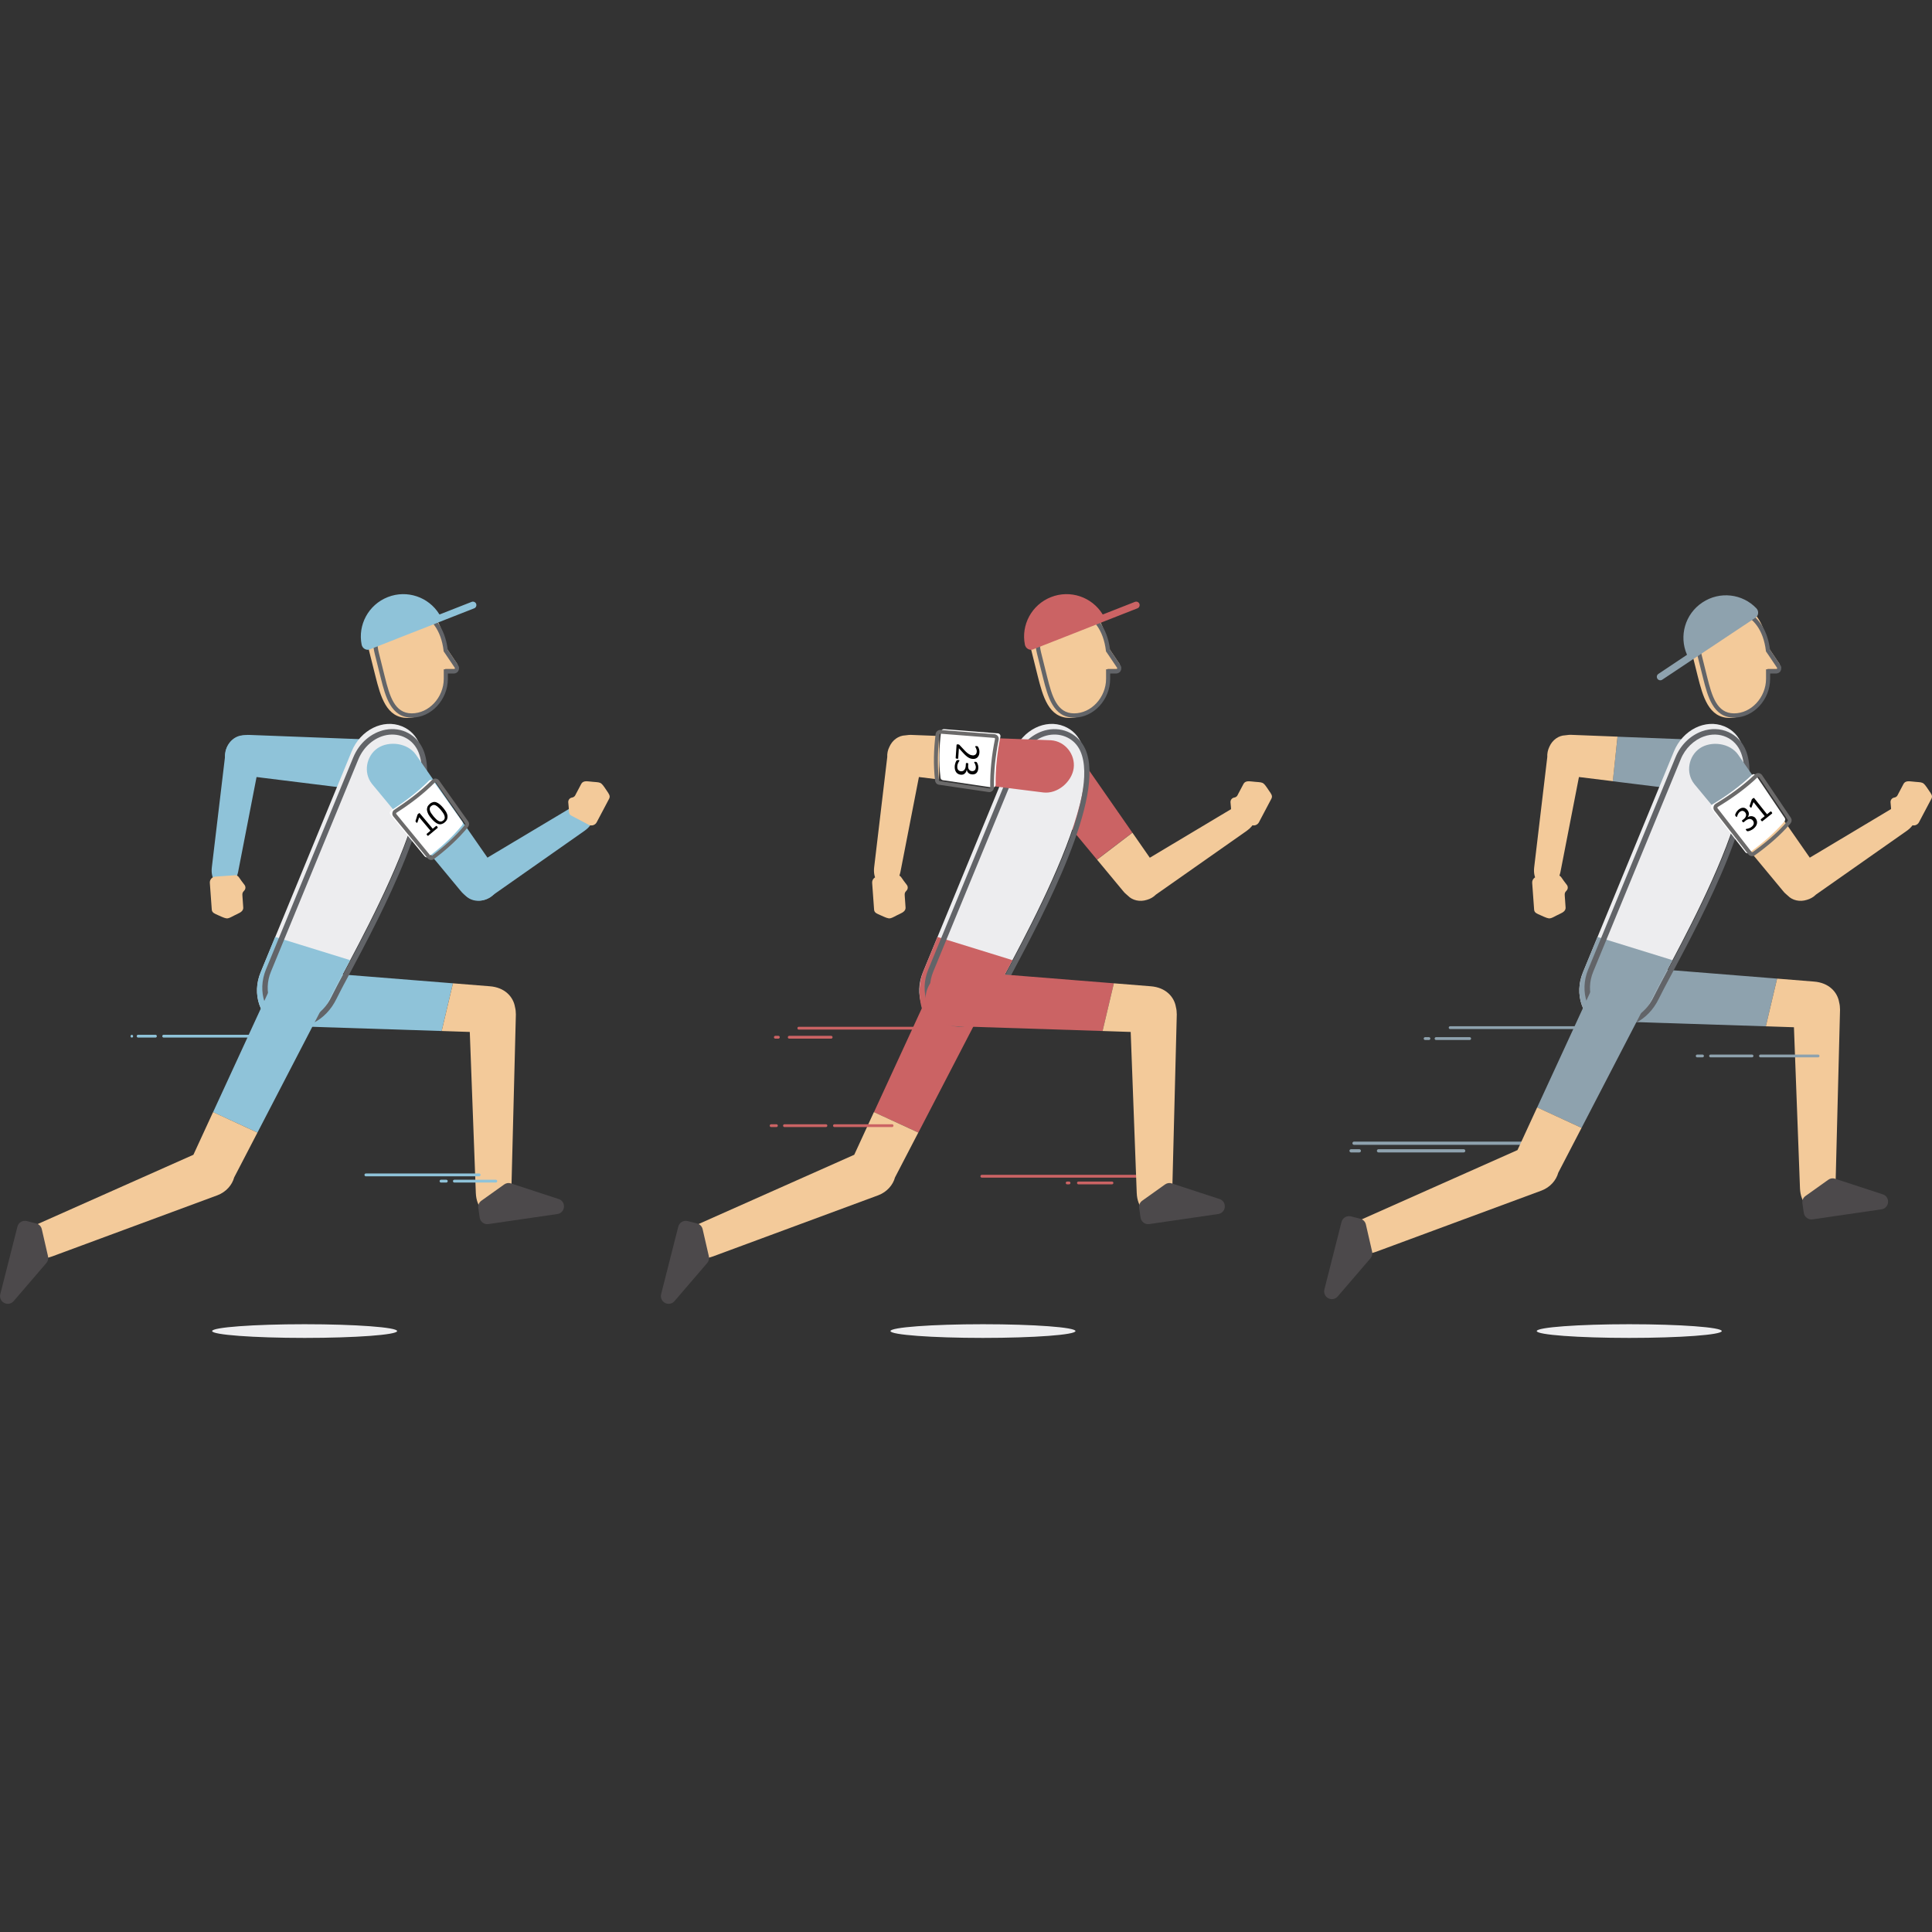 <?xml version="1.0" encoding="utf-8"?>
<!-- Generator: Adobe Illustrator 19.1.0, SVG Export Plug-In . SVG Version: 6.00 Build 0) -->
<svg xmlns="http://www.w3.org/2000/svg" xmlns:xlink="http://www.w3.org/1999/xlink" version="1.1" id="Warstwa_1" x="0px" y="0px" viewBox="0 0 2880 2880" style="enable-background:new 0 0 2880 2880;" xml:space="preserve"><rect x="0" y="0" width="2880" height="2880" fill="#333333" stroke="none"/> <style type="text/css"> .st0{fill-rule:evenodd;clip-rule:evenodd;fill:#8EA2AE;} .st1{fill-rule:evenodd;clip-rule:evenodd;fill:#F3CA9A;} .st2{fill-rule:evenodd;clip-rule:evenodd;fill:#4C494B;} .st3{fill-rule:evenodd;clip-rule:evenodd;fill:#CB6364;} .st4{fill-rule:evenodd;clip-rule:evenodd;fill:#8FC3D9;} .st5{fill-rule:evenodd;clip-rule:evenodd;fill:#EDEDEF;} .st6{fill-rule:evenodd;clip-rule:evenodd;fill:#626468;} .st7{fill-rule:evenodd;clip-rule:evenodd;fill:#FFFFFF;} .st8{fill-rule:evenodd;clip-rule:evenodd;fill:#6B6A6A;} .st9{fill-rule:evenodd;clip-rule:evenodd;} </style> <g> <path class="st0" d="M2412.8,1439.9l236.3,18.9l-16.8,71.1l-219.5-7.1c-24.4-0.8-44.3-18.7-44.3-41.5l0,0 C2368.4,1458.6,2388.4,1438.1,2412.8,1439.9z"/> <path class="st1" d="M2649.1,1458.8l54.9,4.4c22.6,1.7,35.1,15.9,37.6,31c0.9,3.5,1.3,7.2,1.3,11l-6.8,265.5 c-1.2,45.3-51.2,44.6-52.9,0.5l-9-239.9l-41.9-1.4L2649.1,1458.8z"/> <path class="st2" d="M2701.9,1817.7l102.9-15c6.2-0.9,10.5-6.7,9.6-12.9l0-0.2c-0.6-4.4-3.5-7.8-7.7-9.2l-71.2-23.3 c-3.6-1.2-7.1-0.6-10.2,1.6l-33.8,24.1c-3.6,2.5-5.3,6.6-4.7,10.9l2.1,14.4C2689.9,1814.3,2695.7,1818.6,2701.9,1817.7z"/> <path class="st3" d="M1468.4,1496.6l-99.4,191.7l-66.2-30.4l89.3-193.8c10.2-22.1,34.6-33.5,55.5-24.5l0,0 C1468.6,1448.5,1479.6,1475,1468.4,1496.6z"/> <path class="st1" d="M1368.9,1688.3l-34.7,66.8c-3.1,11.4-12,21.7-24.8,26.6l-246.2,91.1c-42.5,15.7-60.3-31.1-20-49l230.2-102.4 l29.3-63.6L1368.9,1688.3z"/> <path class="st2" d="M1011.1,1828.5l-25.6,100.8c-1.5,6.1,2.2,12.3,8.2,13.9l0.2,0c4.3,1.1,8.6-0.3,11.5-3.6l48.8-56.8 c2.4-2.8,3.3-6.3,2.5-10l-9.3-40.5c-1-4.3-4.1-7.4-8.3-8.5l-14.1-3.6C1018.9,1818.7,1012.7,1822.4,1011.1,1828.5z"/> <path class="st4" d="M438.9,1446.9l236.3,18.9l-16.8,71.1l-219.5-7.1c-24.4-0.8-44.3-18.7-44.3-41.5l0,0 C394.6,1465.6,414.6,1445.1,438.9,1446.9z"/> <path class="st1" d="M675.2,1465.8l54.9,4.4c22.6,1.7,35.1,15.9,37.6,31c0.9,3.5,1.3,7.2,1.3,11l-6.8,265.5 c-1.2,45.3-51.2,44.6-52.9,0.5l-9-239.9l-41.9-1.4L675.2,1465.8z"/> <path class="st2" d="M728.1,1824.7l102.9-15c6.2-0.9,10.5-6.7,9.6-12.9l0-0.2c-0.6-4.4-3.5-7.8-7.7-9.2l-71.2-23.3 c-3.6-1.2-7.1-0.6-10.2,1.6l-33.8,24.1c-3.6,2.5-5.3,6.6-4.7,10.9l2.1,14.4C716,1821.3,721.8,1825.7,728.1,1824.7z"/> <path class="st4" d="M579.4,1103.5l-206-7.9c-45.1-2.8-52.7,55-9,60.5l203.6,25.2c21.4,2.6,42.5-16,45.3-36l0,0 C616,1125.2,600.9,1104.9,579.4,1103.5z"/> <path class="st4" d="M336.1,1122.3l-20.3,170.4c-4,33.9,33.6,38.5,39.4,5.8l32.9-169.3c3.1-16-7.7-31-22-32.9l0,0 C351.8,1094.5,338,1106.1,336.1,1122.3z"/> <path class="st5" d="M599.2,1082.7L599.2,1082.7c103.6,42.6-77.8,344.5-108.8,409c-15.1,31.3-47,49-75,37.4h0 c-28-11.5-40.1-47.3-26.9-79.4l135.7-329.6C537.4,1088,571.1,1071.2,599.2,1082.7z"/> <path class="st4" d="M522,1431.3c-14.1,26.6-25.7,47.9-31.7,60.4c-15.1,31.3-47,49-75,37.4l0,0c-28-11.5-40.1-47.3-26.9-79.4 l21.8-53L522,1431.3z"/> <g> <path class="st6" d="M631.3,1118.5c29,71.7-63.9,246.2-109.9,332.5c-8.7,16.3-15.7,29.4-19.8,37.9c-7.8,16.1-20,28.7-33.9,35.6 c-13.7,6.8-29,8.2-43.3,2.3l0,0c-14.6-6-25-18.2-30-33.1c-5-14.7-4.7-32,2-48.4l130.3-316.5c4.5-10.8,11.2-20,19.3-26.9 c8.4-7.2,18.3-12.1,28.5-14.1c12-2.3,24-0.5,34.1,5C618.5,1098.2,626.6,1106.9,631.3,1118.5L631.3,1118.5L631.3,1118.5 L631.3,1118.5z M514.3,1447.3c45.4-85.2,137.2-257.5,109.6-325.8c-3.9-9.8-10.7-17.1-19-21.5c-8.5-4.6-18.6-6.1-28.8-4.2 c-8.9,1.7-17.5,6-24.8,12.3c-7.1,6.1-13.1,14.2-17.1,23.8l-130.3,316.5c-6,14.5-6.2,29.8-1.9,42.7c4.3,12.8,13.2,23.2,25.5,28.3 l0,0c12.1,5,25,3.7,36.7-2.1c12.4-6.2,23.3-17.4,30.2-31.9C498.6,1476.8,505.6,1463.6,514.3,1447.3L514.3,1447.3L514.3,1447.3 L514.3,1447.3z M427.5,1519.5L427.5,1519.5L427.5,1519.5z"/> </g> <path class="st4" d="M554.4,1168.4L686,1327.2c28,35.5,76.1,2.5,51.1-33.7L620,1125c-12.3-17.7-40.3-21-57.1-9.7l0,0 C546.2,1126.6,541.1,1151.5,554.4,1168.4z"/> <path class="st4" d="M730.8,1337.1l140.5-98.6c28-19.6,6.3-50.8-22-33.3l-148,88.4c-14,8.4-17.9,26.4-9.8,38.4l0,0 C699.6,1344,717.4,1346.5,730.8,1337.1z"/> <path class="st4" d="M483.2,1496.6l-99.4,191.7l-66.2-30.4l89.3-193.8c10.2-22.1,34.6-33.5,55.5-24.5l0,0 C483.4,1448.5,494.4,1475,483.2,1496.6z"/> <path class="st1" d="M383.8,1688.3l-34.7,66.8c-3.1,11.4-12,21.7-24.8,26.6l-246.2,91.1c-42.5,15.7-60.3-31.1-20-49l230.2-102.4 l29.3-63.6L383.8,1688.3z"/> <path class="st2" d="M26,1828.5L0.4,1929.3c-1.5,6.1,2.2,12.3,8.2,13.9l0.2,0c4.3,1.1,8.6-0.3,11.5-3.6l48.8-56.8 c2.4-2.8,3.3-6.3,2.5-10l-9.3-40.5c-1-4.3-4.1-7.4-8.3-8.5l-14.1-3.6C33.7,1818.7,27.5,1822.4,26,1828.5z"/> <path class="st1" d="M904.5,1178.7c-10.1-15.1-7.7-11.6-26.2-13.8c-4.8-0.6-9.5-0.6-11.8,3.6c-2.7,5-5.3,10.1-8,15.1 c-0.3,0.6-0.6,1.2-0.9,1.8c-0.9,1.8-2.4,2.9-4.4,3.4c-0.3,0.1-0.7,0.2-1,0.2c-3.3,0.8-5.4,3.8-5.1,7.2l0.7,7.7 c0.4,4.8-0.6,9.5,3.6,11.8l26.2,13.8c4.2,2.2,9.5,0.6,11.8-3.6l18.7-35.4C910.3,1186.2,907.1,1182.7,904.5,1178.7z"/> <path class="st1" d="M325,1364.2c16.6,7.5,12.6,5.8,29.5-2.1c4.3-2,8.4-4.5,8.1-9.3c-0.4-5.7-0.8-11.3-1.2-17 c-0.1-0.7-0.1-1.3-0.1-2c-0.1-2,0.5-3.8,1.9-5.2c0.2-0.3,0.5-0.5,0.7-0.8c2.4-2.4,2.6-6.1,0.5-8.8l-4.7-6.2 c-2.9-3.8-4.5-8.4-9.3-8.1l-29.5,2.1c-4.8,0.3-8.4,4.5-8.1,9.3l2.9,40C316.1,1360.9,320.7,1362.2,325,1364.2z"/> <path class="st1" d="M663.5,962.9l17.8,26.4c1.1,1.6,1.2,3.5,0.3,5.3c-0.9,1.7-2.6,2.7-4.5,2.7l-13.4,0v12.4 c0,31.4-25,60.5-56.4,60.5l0,0c-31.4,0-40-32-47.7-62.5L549.4,967C528.5,883.3,651.6,859.4,663.5,962.9z"/> <path class="st6" d="M661.9,971.7l16,23.7c0.2,0.3,0.3,0.5,0.3,0.7c0,0.3,0,0.5-0.2,0.8h0c-0.1,0.3-0.3,0.5-0.5,0.6 c-0.2,0.1-0.5,0.2-0.8,0.2l-12.1,0l-3.1,0v3.1v11.2c0,13.6-5.5,26.7-14.5,36.3c-8.6,9.2-20.3,15.1-33.3,15.1 c-12.8,0-21-6.6-26.8-16.3l0,0c-6.1-10.2-9.7-24.1-13.1-37.6l-9.1-36.5c-5.9-23.6,1.5-41.6,14.5-51.8c6.1-4.8,13.3-7.9,21-9.2 c7.7-1.3,15.8-0.6,23.5,2.1c18,6.3,33.9,24.2,37.6,56.3l0.1,0.8L661.9,971.7L661.9,971.7L661.9,971.7L661.9,971.7L661.9,971.7z M683.1,992l-15.6-23.1c-4.2-34.4-21.8-53.7-41.7-60.7c-8.7-3.1-17.9-3.8-26.6-2.3c-8.7,1.4-17,5-23.9,10.4 c-14.8,11.7-23.3,31.9-16.7,58.2l9.1,36.5c3.5,13.9,7.2,28.2,13.8,39.3l0,0c6.9,11.6,16.7,19.4,32.2,19.4 c14.8,0,28.1-6.7,37.8-17.1c10-10.7,16.1-25.3,16.1-40.5v-8.1l8.9,0c1.5,0,2.8-0.4,4-1.1c1.2-0.7,2.2-1.7,2.8-3l0,0 c0.7-1.3,1-2.7,0.9-4C684.4,994.5,683.9,993.2,683.1,992z"/> <path class="st3" d="M1870.4,1211.4c-2.8-7.3-10.5-12.3-20.4-11.1L1870.4,1211.4L1870.4,1211.4z M1688,1241.2l-80.8-116.2 c-12.3-17.7-40.3-21-57.1-9.7l0,0c-16.7,11.3-21.8,36.1-8.5,53.1l93.6,113L1688,1241.2z"/> <path class="st1" d="M1723.2,1333.5l135.3-95c12.1-8.5,14.9-19.2,11.9-27.1l-20.4-11.1c-4.2,0.5-8.7,2-13.4,5l-122.6,73.3 l-25.9-37.3l-52.7,40.2l37.9,45.7c2.5,3.2,5.2,5.8,7.9,7.9c6.9,7.2,18,9.6,28.4,6.3C1714.8,1340,1719.5,1337.2,1723.2,1333.5z"/> <path class="st1" d="M1891.7,1178.7c-10.1-15.1-7.7-11.6-26.2-13.8c-4.8-0.6-9.5-0.6-11.8,3.6c-2.7,5-5.3,10.1-8,15.1 c-0.3,0.6-0.6,1.2-0.9,1.8c-0.9,1.8-2.4,2.9-4.4,3.4c-0.3,0.1-0.7,0.2-1,0.2c-3.3,0.8-5.4,3.8-5.1,7.2l0.7,7.7 c0.4,4.8-0.6,9.5,3.6,11.8l26.2,13.8c4.2,2.2,9.5,0.6,11.8-3.6l18.7-35.4C1897.6,1186.2,1894.4,1182.7,1891.7,1178.7z"/> <path class="st5" d="M1586.4,1082.7L1586.4,1082.7c103.6,42.6-77.8,344.5-108.8,409c-15.1,31.3-47,49-75,37.4h0 c-28-11.5-40.1-47.3-26.9-79.4l135.7-329.6C1524.7,1088,1558.4,1071.2,1586.4,1082.7z"/> <path class="st3" d="M1509.3,1431.3c-14.1,26.6-25.7,47.9-31.7,60.4c-15.1,31.3-47,57.3-75.4,46.8c-30.4-11.3-37.7-61.6-26.5-88.8 l21.8-53L1509.3,1431.3z"/> <g> <path class="st6" d="M1617.7,1116.3c31.8,70.4-62.5,247.5-109,334.7c-8.7,16.3-15.7,29.4-19.8,37.9c-7.8,16.1-20,28.7-33.9,35.6 c-13.7,6.8-29,8.2-43.3,2.3l0,0c-14.6-6-25-18.2-30-33.1c-5-14.7-4.7-32,2-48.4l130.3-316.5c4.4-10.8,11.2-19.9,19.2-26.8 c8.4-7.2,18.2-12.1,28.4-14.1c11.6-2.3,23.3-0.6,33.2,4.4C1604.6,1097.3,1612.7,1105.4,1617.7,1116.3L1617.7,1116.3L1617.7,1116.3 L1617.7,1116.3z M1501.6,1447.3c45.8-86,139-260.8,108.8-327.7c-4.1-9.2-10.9-16-19.1-20.1c-8.4-4.2-18.2-5.6-28.1-3.7 c-8.8,1.7-17.4,6-24.7,12.3c-7.1,6.1-13.1,14.2-17,23.8l-130.3,316.5c-6,14.5-6.2,29.8-1.8,42.7c4.3,12.8,13.2,23.2,25.5,28.3l0,0 c12.1,5,25,3.7,36.7-2.1c12.4-6.2,23.3-17.4,30.2-31.9C1485.9,1476.8,1492.9,1463.6,1501.6,1447.3L1501.6,1447.3L1501.6,1447.3 L1501.6,1447.3z M1414.8,1519.5L1414.8,1519.5L1414.8,1519.5z"/> </g> <path class="st1" d="M1650.8,962.9l17.8,26.4c1.1,1.6,1.2,3.5,0.3,5.3c-0.9,1.7-2.6,2.7-4.5,2.7l-13.4,0v12.4 c0,31.4-25,60.5-56.4,60.5l0,0c-31.4,0-40-32-47.7-62.5l-10.1-40.6C1515.8,883.3,1638.8,859.4,1650.8,962.9z"/> <path class="st6" d="M1649.2,971.7l16,23.7c0.2,0.3,0.3,0.5,0.3,0.7c0,0.3,0,0.5-0.2,0.8h0c-0.1,0.3-0.3,0.5-0.5,0.6 c-0.2,0.1-0.5,0.2-0.8,0.2l-12.1,0l-3.1,0v3.1v11.2c0,13.6-5.5,26.7-14.5,36.3c-8.6,9.2-20.3,15.1-33.3,15.1 c-12.8,0-21-6.6-26.8-16.3l0,0c-6.1-10.2-9.7-24.1-13.1-37.6L1552,973c-5.9-23.6,1.5-41.6,14.5-51.8c6.1-4.8,13.3-7.9,21-9.2 c7.7-1.3,15.8-0.6,23.5,2.1c18,6.3,33.9,24.2,37.6,56.3l0.1,0.8L1649.2,971.7L1649.2,971.7L1649.2,971.7L1649.2,971.7L1649.2,971.7 z M1670.4,992l-15.6-23.1c-4.2-34.4-21.8-53.7-41.7-60.7c-8.7-3.1-17.9-3.8-26.6-2.3c-8.7,1.4-17,5-23.9,10.4 c-14.8,11.7-23.3,31.9-16.7,58.2l9.1,36.5c3.5,13.9,7.2,28.2,13.8,39.3l0,0c6.9,11.6,16.7,19.4,32.2,19.4 c14.8,0,28.1-6.7,37.8-17.1c10-10.7,16.1-25.3,16.1-40.5v-8.1l8.9,0c1.4,0,2.8-0.4,4-1.1c1.2-0.7,2.2-1.7,2.8-3l0,0 c0.7-1.3,1-2.7,0.9-4C1671.6,994.5,1671.2,993.2,1670.4,992z"/> <path class="st3" d="M1566.6,1103.5l-161.6-6v65l150.2,18.8c21.4,2.6,42.5-16,45.3-36l0,0 C1603.3,1125.2,1588.2,1104.9,1566.6,1103.5z"/> <path class="st1" d="M1399.8,1097.1l-39.1-1.5c-4-0.3-7.8,0-11.2,0.6c-10,0.3-19.2,7-23.6,16.9c-2.5,4.8-3.6,10.2-3.3,15.4 l-19.5,164.2c-4,33.9,33.6,38.5,39.4,5.8l27.3-140.2l30,3.7V1097.1z"/> <path class="st1" d="M1312.3,1364.2c16.6,7.5,12.6,5.8,29.5-2.1c4.3-2,8.4-4.5,8.1-9.3c-0.4-5.7-0.8-11.3-1.2-17 c-0.1-0.7-0.1-1.3-0.1-2c-0.1-2,0.5-3.8,1.9-5.2c0.2-0.3,0.5-0.5,0.7-0.8c2.4-2.4,2.6-6.1,0.5-8.8l-4.7-6.2 c-2.9-3.8-4.5-8.4-9.3-8.1l-29.5,2.1c-4.8,0.3-8.4,4.5-8.1,9.3l2.9,40C1303.3,1360.9,1307.9,1362.2,1312.3,1364.2z"/> <path class="st0" d="M2404.1,1164.6l135,16.7c21.4,2.6,42.5-16,45.3-36l0,0c2.8-20-12.4-40.4-33.9-41.7l-139.3-5.4L2404.1,1164.6z"/> <path class="st1" d="M2306.5,1128.5l-19.5,164.2c-4,33.9,33.6,38.5,39.4,5.8l27.3-140.2l50.5,6.2l7-66.4l-66.7-2.6 c-4-0.3-7.8,0-11.2,0.6c-10,0.3-19.2,7-23.6,16.9C2307.3,1118,2306.2,1123.3,2306.5,1128.5z"/> <path class="st5" d="M2570.3,1082.7L2570.3,1082.7c103.6,42.6-77.8,344.5-108.8,409c-15.1,31.3-47,49-75,37.4h0 c-28-11.5-40.1-47.3-26.9-79.4l135.7-329.6C2508.5,1088,2542.3,1071.2,2570.3,1082.7z"/> <path class="st0" d="M2493.2,1431.3c-14.1,26.6-25.7,47.9-31.7,60.4c-15.1,31.3-47,49-75,37.4l0,0c-28-11.5-40.1-47.3-26.9-79.4 l21.8-53L2493.2,1431.3z"/> <g> <path class="st6" d="M2602.9,1119.6c27.7,72.4-64.6,245.5-110.4,331.4c-8.7,16.3-15.7,29.4-19.8,37.9c-7.8,16.1-20,28.7-33.9,35.6 c-13.7,6.8-29,8.2-43.3,2.3l0,0c-14.6-6-25-18.2-30.1-33.1c-5-14.7-4.7-32,2-48.4l130.3-316.5c3.8-9.3,9.3-17.3,15.9-23.8 c6.9-6.8,15-11.8,23.5-14.9c13.5-4.8,27.4-4.2,39.3,1.1C2588.2,1096.5,2597.8,1106.2,2602.9,1119.6L2602.9,1119.6L2602.9,1119.6 L2602.9,1119.6z M2485.5,1447.3c45.2-84.8,136.3-255.8,109.9-324.8c-4.3-11.4-12.3-19.5-22-23.8c-10-4.5-21.8-5-33.3-0.9 c-7.5,2.6-14.5,7.1-20.6,13c-5.8,5.7-10.8,12.9-14.1,21.1L2375,1448.5c-6,14.5-6.2,29.8-1.9,42.7c4.3,12.8,13.2,23.2,25.5,28.3h0 c12.1,5,25,3.7,36.7-2.1c12.4-6.2,23.3-17.4,30.2-31.9C2469.8,1476.8,2476.8,1463.6,2485.5,1447.3L2485.5,1447.3L2485.5,1447.3 L2485.5,1447.3z M2398.6,1519.5L2398.6,1519.5L2398.6,1519.5z"/> </g> <path class="st0" d="M2658.2,1221.6l-67.1-96.5c-12.3-17.7-40.3-21-57.1-9.7l0,0c-16.7,11.3-21.8,36.1-8.5,53.1l82.5,99.6 L2658.2,1221.6z"/> <path class="st1" d="M2707.1,1333.5l135.3-95c27.9-19.6,6.3-50.8-22-33.3l-122.6,73.3l-39.6-56.9l-50.1,46.5l49,59.1 c2.5,3.2,5.2,5.8,7.9,7.9c6.9,7.2,18,9.6,28.4,6.3C2698.6,1340,2703.4,1337.2,2707.1,1333.5z"/> <path class="st1" d="M2875.6,1178.7c-10.1-15.1-7.7-11.6-26.2-13.8c-4.8-0.6-9.5-0.6-11.8,3.6c-2.7,5-5.3,10.1-8,15.1 c-0.3,0.6-0.6,1.2-0.9,1.8c-0.9,1.8-2.4,2.9-4.4,3.4c-0.3,0.1-0.7,0.2-1,0.2c-3.3,0.8-5.4,3.8-5.1,7.2l0.7,7.7 c0.4,4.8-0.6,9.5,3.6,11.8l26.2,13.8c4.2,2.2,9.5,0.6,11.8-3.6l18.7-35.4C2881.5,1186.2,2878.3,1182.7,2875.6,1178.7z"/> <path class="st1" d="M2296.2,1364.2c16.6,7.5,12.6,5.8,29.5-2.1c4.3-2,8.4-4.5,8.1-9.3c-0.4-5.7-0.8-11.3-1.2-17 c0-0.7-0.1-1.3-0.1-2c-0.1-2,0.5-3.8,1.9-5.2c0.2-0.3,0.5-0.5,0.7-0.8c2.4-2.4,2.6-6.1,0.5-8.8l-4.7-6.2c-2.9-3.8-4.5-8.4-9.3-8.1 l-29.5,2.1c-4.8,0.3-8.4,4.5-8.1,9.3l2.9,40C2287.2,1360.9,2291.8,1362.2,2296.2,1364.2z"/> <path class="st1" d="M2634.6,962.9l17.8,26.4c1.1,1.6,1.2,3.5,0.3,5.3c-0.9,1.7-2.6,2.7-4.5,2.7l-13.4,0v12.4 c0,31.4-25,60.5-56.4,60.5l0,0c-31.4,0-40-32-47.7-62.5l-10.1-40.6C2499.6,883.3,2622.7,859.4,2634.6,962.9z"/> <path class="st6" d="M2633,971.7l16,23.7c0.2,0.3,0.3,0.5,0.3,0.7c0,0.3,0,0.5-0.2,0.8h0c-0.1,0.3-0.3,0.5-0.5,0.6 c-0.2,0.1-0.5,0.2-0.8,0.2l-12.1,0l-3.1,0v3.1v11.2c0,13.6-5.5,26.7-14.5,36.3c-8.6,9.2-20.3,15.1-33.3,15.1 c-12.8,0-21-6.6-26.8-16.3l0,0c-6.1-10.2-9.7-24.1-13.1-37.6l-9.1-36.5c-5.9-23.6,1.5-41.6,14.5-51.8c6.1-4.8,13.3-7.9,21-9.2 c7.7-1.3,15.8-0.6,23.5,2.1c18,6.3,33.9,24.2,37.6,56.3l0.1,0.8L2633,971.7L2633,971.7L2633,971.7L2633,971.7L2633,971.7z M2654.2,992l-15.6-23.1c-4.2-34.4-21.8-53.7-41.7-60.7c-8.7-3.1-17.9-3.8-26.6-2.3c-8.7,1.4-17,5-23.9,10.4 c-14.8,11.7-23.3,31.9-16.7,58.2l9.1,36.5c3.5,13.9,7.2,28.2,13.8,39.3l0,0c6.9,11.6,16.7,19.4,32.2,19.4 c14.8,0,28.1-6.7,37.8-17.1c10-10.7,16.1-25.3,16.1-40.5v-8.1l8.9,0c1.4,0,2.8-0.4,4-1.1c1.2-0.7,2.2-1.7,2.8-3l0,0 c0.7-1.3,1-2.7,0.9-4C2655.5,994.5,2655.1,993.2,2654.2,992z"/> <path class="st5" d="M2428.7,1994.4c75.9,0,137.9-4.6,137.9-10.2c0-5.6-61.9-10.2-137.9-10.2c-75.9,0-137.9,4.6-137.9,10.2 C2290.8,1989.8,2352.8,1994.4,2428.7,1994.4z"/> <path class="st5" d="M1465.3,1994.4c75.9,0,137.9-4.6,137.9-10.2c0-5.6-61.9-10.2-137.9-10.2c-75.9,0-137.9,4.6-137.9,10.2 C1327.4,1989.8,1389.3,1994.4,1465.3,1994.4z"/> <path class="st5" d="M454.1,1994.4c75.9,0,137.9-4.6,137.9-10.2c0-5.6-61.9-10.2-137.9-10.2c-75.9,0-137.9,4.6-137.9,10.2 C316.3,1989.8,378.2,1994.4,454.1,1994.4z"/> <g> <path class="st4" d="M385.7,1546.7H244c-1.2,0-2.1-0.9-2.1-2.1l0,0c0-1.2,0.9-2.1,2.1-2.1h141.7c1.2,0,2.1,0.9,2.1,2.1l0,0 C387.8,1545.8,386.8,1546.7,385.7,1546.7z"/> <path class="st4" d="M231.7,1546.7h-25.8c-1.1,0-2.1-0.9-2.1-2.1l0,0c0-1.2,0.9-2.1,2.1-2.1h25.8c1.2,0,2.1,0.9,2.1,2.1l0,0 C233.8,1545.8,232.9,1546.7,231.7,1546.7z"/> <path class="st4" d="M196.5,1546.7L196.5,1546.7c-1.1,0-1.9-0.9-1.9-1.9v-0.3c0-1.1,0.9-1.9,1.9-1.9l0,0c1.1,0,1.9,0.9,1.9,1.9 v0.3C198.4,1545.9,197.6,1546.7,196.5,1546.7z"/> </g> <path class="st4" d="M714.3,1753.5H545.4c-1.2,0-2.1-0.9-2.1-2.1l0,0c0-1.2,0.9-2.1,2.1-2.1h168.9c1.2,0,2.1,0.9,2.1,2.1l0,0 C716.4,1752.6,715.4,1753.5,714.3,1753.5z"/> <path class="st4" d="M739.1,1762.8h-61.8c-1.2,0-2.1-0.9-2.1-2.1v0c0-1.1,0.9-2.1,2.1-2.1h61.8c1.2,0,2.1,0.9,2.1,2.1v0 C741.2,1761.8,740.3,1762.8,739.1,1762.8z"/> <path class="st4" d="M665.3,1762.8h-7.9c-1.2,0-2.1-0.9-2.1-2.1v0c0-1.1,0.9-2.1,2.1-2.1h7.9c1.2,0,2.1,0.9,2.1,2.1v0 C667.4,1761.8,666.5,1762.8,665.3,1762.8z"/> <path class="st3" d="M1329.8,1680.1h-85.9c-1.2,0-2.1-0.9-2.1-2.1v0c0-1.1,0.9-2.1,2.1-2.1h85.9c1.2,0,2.1,0.9,2.1,2.1l0,0 C1331.9,1679.1,1330.9,1680.1,1329.8,1680.1z"/> <path class="st3" d="M1231.2,1680.1h-61.8c-1.2,0-2.1-0.9-2.1-2.1v0c0-1.1,0.9-2.1,2.1-2.1h61.8c1.2,0,2.1,0.9,2.1,2.1l0,0 C1233.3,1679.1,1232.3,1680.1,1231.2,1680.1z"/> <path class="st3" d="M1157.4,1680.1h-7.9c-1.2,0-2.1-0.9-2.1-2.1v0c0-1.1,0.9-2.1,2.1-2.1h7.9c1.2,0,2.1,0.9,2.1,2.1l0,0 C1159.5,1679.1,1158.6,1680.1,1157.4,1680.1z"/> <path class="st0" d="M2283.1,1706.6h-264.7c-1.3,0-2.4-1.1-2.4-2.4v0c0-1.3,1.1-2.4,2.4-2.4h264.7c1.3,0,2.4,1.1,2.4,2.4v0 C2285.4,1705.6,2284.4,1706.6,2283.1,1706.6z"/> <path class="st0" d="M2181.9,1717.9h-127c-1.3,0-2.4-1.1-2.4-2.4l0,0c0-1.3,1.1-2.4,2.4-2.4h127c1.3,0,2.4,1.1,2.4,2.4v0 C2184.3,1716.9,2183.2,1717.9,2181.9,1717.9z"/> <path class="st0" d="M2026.3,1717.9H2014c-1.3,0-2.4-1.1-2.4-2.4l0,0c0-1.3,1.1-2.4,2.4-2.4h12.3c1.3,0,2.4,1.1,2.4,2.4v0 C2028.7,1716.9,2027.7,1717.9,2026.3,1717.9z"/> <path class="st3" d="M1190.8,1534.8h203.5c1.2,0,2.1-0.9,2.1-2.1v0c0-1.2-0.9-2.1-2.1-2.1l-203.5,0c-1.2,0-2.1,0.9-2.1,2.1v0 C1188.7,1533.9,1189.6,1534.8,1190.8,1534.8z"/> <path class="st3" d="M1239,1548.3h-62.5c-1.2,0-2.1-0.9-2.1-2.1l0,0c0-1.1,0.9-2.1,2.1-2.1h62.5c1.2,0,2.1,0.9,2.1,2.1l0,0 C1241.1,1547.3,1240.2,1548.3,1239,1548.3z"/> <path class="st3" d="M1160.3,1548.3h-4.5c-1.2,0-2.1-0.9-2.1-2.1l0,0c0-1.1,0.9-2.1,2.1-2.1h4.5c1.1,0,2.1,0.9,2.1,2.1l0,0 C1162.4,1547.3,1161.4,1548.3,1160.3,1548.3z"/> <g> <path class="st0" d="M2161.7,1534h205.9c1.1,0,2.1-0.9,2.1-2.1l0,0c0-1.2-0.9-2.1-2.1-2.1h-205.9c-1.2,0-2.1,0.9-2.1,2.1l0,0 C2159.6,1533,2160.6,1534,2161.7,1534z"/> <path class="st0" d="M2190.8,1550.3h-50.1c-1.2,0-2.1-0.9-2.1-2.1l0,0c0-1.2,0.9-2.1,2.1-2.1h50.1c1.2,0,2.1,0.9,2.1,2.1l0,0 C2192.9,1549.3,2192,1550.3,2190.8,1550.3z"/> <path class="st0" d="M2130.1,1550.3h-5.7c-1.2,0-2.1-0.9-2.1-2.1l0,0c0-1.2,0.9-2.1,2.1-2.1h5.7c1.2,0,2.1,0.9,2.1,2.1l0,0 C2132.2,1549.3,2131.3,1550.3,2130.1,1550.3z"/> </g> <path class="st3" d="M1723.4,1755.5h-259.8c-1.2,0-2.1-0.9-2.1-2.1l0,0c0-1.2,0.9-2.1,2.1-2.1h259.8c1.2,0,2.1,0.9,2.1,2.1v0 C1725.5,1754.6,1724.6,1755.5,1723.4,1755.5z"/> <path class="st3" d="M1657.6,1765.5h-50c-1.1,0-2.1-0.9-2.1-2.1l0,0c0-1.1,0.9-2.1,2.1-2.1h50c1.2,0,2.1,0.9,2.1,2.1l0,0 C1659.7,1764.5,1658.8,1765.5,1657.6,1765.5z"/> <path class="st3" d="M1593.6,1765.5h-2.8c-1.2,0-2.1-0.9-2.1-2.1l0,0c0-1.1,0.9-2.1,2.1-2.1h2.8c1.1,0,2.1,0.9,2.1,2.1l0,0 C1595.7,1764.5,1594.8,1765.5,1593.6,1765.5z"/> <path class="st0" d="M2710.2,1576.2h-85.9c-1.2,0-2.1-0.9-2.1-2.1v0c0-1.2,0.9-2.1,2.1-2.1h85.9c1.2,0,2.1,0.9,2.1,2.1v0 C2712.3,1575.3,2711.4,1576.2,2710.2,1576.2z"/> <path class="st0" d="M2611.7,1576.2h-61.8c-1.1,0-2.1-0.9-2.1-2.1v0c0-1.2,0.9-2.1,2.1-2.1h61.8c1.2,0,2.1,0.9,2.1,2.1v0 C2613.8,1575.3,2612.8,1576.2,2611.7,1576.2z"/> <path class="st0" d="M2537.9,1576.2h-7.9c-1.2,0-2.1-0.9-2.1-2.1v0c0-1.2,0.9-2.1,2.1-2.1h7.9c1.1,0,2.1,0.9,2.1,2.1v0 C2540,1575.3,2539,1576.2,2537.9,1576.2z"/> <path class="st7" d="M639.5,1163.7c-17.1,17.1-36.2,31.5-56.5,44.4c-1,0.7-1.7,1.6-1.9,2.9c-0.2,1.2,0.1,2.3,0.9,3.3l51,62.2 c1.4,1.7,3.9,2,5.7,0.7c18.2-13.7,35.3-28.9,50.2-47.1c1.2-1.5,1.3-3.5,0.2-5.1l-43.3-60.9c-0.7-1-1.8-1.6-3-1.7 C641.5,1162.4,640.4,1162.8,639.5,1163.7z"/> <path class="st8" d="M648,1166.7c-8.6,8.6-17.8,16.6-27.3,24c-9.5,7.4-19.4,14.3-29.6,20.8c-0.2,0.1-0.3,0.2-0.4,0.4 c-0.1,0.2-0.2,0.3-0.2,0.5c0,0.2,0,0.4,0,0.6c0,0.2,0.1,0.3,0.3,0.5l0,0l51,62.2c0.2,0.3,0.5,0.4,0.9,0.5c0.3,0,0.7,0,1-0.3 c9.1-6.9,17.8-14,26.1-21.7c8.3-7.7,16.2-15.9,23.6-24.9c0.2-0.2,0.3-0.5,0.3-0.8c0-0.3-0.1-0.6-0.3-0.8l-43.3-60.9 c-0.1-0.2-0.3-0.3-0.4-0.4c-0.1-0.1-0.3-0.1-0.6-0.2c-0.2,0-0.4,0-0.6,0.1C648.3,1166.4,648.1,1166.5,648,1166.7L648,1166.7 L648,1166.7z M617.2,1186.2c9.4-7.3,18.3-15.1,26.8-23.6c0.7-0.7,1.6-1.3,2.5-1.6c0.9-0.3,1.9-0.5,3-0.4c1,0.1,2,0.4,2.9,0.9 c0.9,0.5,1.6,1.2,2.2,2l43.3,60.9c0.9,1.3,1.4,2.8,1.3,4.3c-0.1,1.5-0.6,3-1.6,4.2c-7.5,9.2-15.6,17.6-24.1,25.5 c-8.5,7.9-17.4,15.2-26.5,22.1c-1.5,1.1-3.3,1.6-5,1.4c-1.7-0.2-3.4-1.1-4.6-2.5l-51-62.2h0c-0.6-0.8-1.1-1.7-1.4-2.6 c-0.2-0.9-0.3-1.9-0.1-2.9c0.2-1,0.5-1.9,1-2.7c0.5-0.8,1.2-1.5,2.1-2C598,1200.3,607.8,1193.5,617.2,1186.2z"/> <path class="st9" d="M651.8,1232.2c0.2,0.3,0.4,0.5,0.5,0.7c0.1,0.2,0.2,0.4,0.2,0.6c0,0.2,0,0.3,0,0.4c-0.1,0.1-0.1,0.2-0.2,0.3 l-13.8,11.5c-0.1,0.1-0.2,0.1-0.3,0.2c-0.1,0-0.3,0-0.4,0c-0.2,0-0.3-0.1-0.5-0.3c-0.2-0.1-0.4-0.3-0.6-0.6 c-0.2-0.2-0.4-0.5-0.5-0.7c-0.1-0.2-0.2-0.4-0.2-0.6c0-0.2,0-0.3,0-0.5c0-0.1,0.1-0.2,0.2-0.3l5.5-4.6l-16.8-20l-2.5,7.3 c-0.1,0.4-0.3,0.6-0.4,0.8c-0.1,0.1-0.3,0.2-0.5,0.2c-0.2,0-0.4-0.1-0.6-0.3c-0.2-0.2-0.4-0.4-0.7-0.7c-0.2-0.2-0.4-0.4-0.5-0.6 c-0.1-0.2-0.2-0.3-0.2-0.5c-0.1-0.1-0.1-0.3-0.1-0.4c0-0.1,0-0.3,0.1-0.5l2.8-9c0-0.1,0.1-0.2,0.1-0.3c0.1-0.1,0.1-0.2,0.2-0.3 c0.1-0.1,0.2-0.3,0.4-0.4c0.2-0.1,0.4-0.3,0.6-0.5c0.3-0.3,0.6-0.5,0.8-0.7c0.2-0.2,0.4-0.3,0.6-0.3c0.2-0.1,0.3-0.1,0.4,0 c0.1,0,0.2,0.1,0.3,0.2l19.4,23.1l4.8-4c0.1-0.1,0.2-0.2,0.4-0.2c0.2,0,0.3,0,0.5,0.1c0.2,0.1,0.3,0.2,0.5,0.3 C651.4,1231.8,651.6,1232,651.8,1232.2L651.8,1232.2L651.8,1232.2z M660.8,1204.4c-1.8-2.2-3.6-4-5.3-5.4c-1.7-1.4-3.4-2.4-5-3 c-1.7-0.6-3.3-0.7-4.9-0.3c-1.6,0.4-3.3,1.2-4.9,2.6c-1.7,1.5-2.9,3-3.6,4.7c-0.6,1.7-0.8,3.4-0.5,5.2c0.3,1.8,1,3.7,2,5.7 c1.1,1.9,2.5,3.9,4.2,5.9c1.8,2.2,3.6,4,5.3,5.4c1.7,1.4,3.4,2.4,5,3c1.7,0.6,3.3,0.7,4.9,0.3c1.6-0.4,3.3-1.2,4.9-2.6 c1.8-1.5,2.9-3,3.6-4.7c0.6-1.7,0.8-3.4,0.6-5.2c-0.3-1.8-0.9-3.7-2-5.6C663.9,1208.4,662.5,1206.5,660.8,1204.4L660.8,1204.4 L660.8,1204.4z M657.4,1207.7c-1.1-1.3-2.1-2.5-3.1-3.4c-1-1-1.9-1.8-2.7-2.4c-0.9-0.6-1.7-1.1-2.5-1.5c-0.8-0.3-1.5-0.5-2.2-0.5 c-0.7,0-1.4,0.1-2.1,0.4c-0.7,0.3-1.3,0.7-2,1.2c-1.2,1-1.9,2-2.1,3.2c-0.3,1.1-0.2,2.4,0.2,3.7c0.4,1.3,1,2.6,2,4 c0.9,1.4,2,2.8,3.2,4.3c1.7,2,3.2,3.6,4.5,4.8c1.4,1.2,2.6,2.1,3.8,2.6c1.2,0.5,2.3,0.7,3.3,0.5c1-0.2,2-0.7,3-1.5 c0.8-0.6,1.3-1.3,1.7-2c0.4-0.7,0.6-1.5,0.6-2.3c0-0.8-0.1-1.6-0.3-2.5c-0.3-0.9-0.6-1.7-1.1-2.7c-0.5-0.9-1.1-1.8-1.8-2.8 C659,1209.6,658.2,1208.7,657.4,1207.7z"/> <path class="st7" d="M1484.2,1169.6c-0.4-24.2,2.4-48,7.1-71.5c0.2-1.2,0-2.3-0.8-3.3c-0.7-1-1.8-1.5-3-1.6l-80.2-6.3 c-2.2-0.2-4.2,1.4-4.5,3.7c-2.7,22.6-3.6,45.5-0.8,68.8c0.2,1.9,1.6,3.3,3.5,3.6l73.9,10.9c1.3,0.2,2.4-0.2,3.4-1 C1483.7,1172,1484.2,1170.9,1484.2,1169.6z"/> <path class="st8" d="M1476.1,1173.7c-0.2-12.2,0.4-24.3,1.6-36.3c1.2-12,3.1-23.9,5.5-35.8c0-0.2,0-0.4,0-0.6 c0-0.2-0.1-0.3-0.2-0.5c-0.1-0.2-0.3-0.3-0.4-0.4c-0.1-0.1-0.3-0.1-0.5-0.1l0,0l-80.2-6.3c-0.4,0-0.7,0.1-0.9,0.3 c-0.3,0.2-0.4,0.5-0.5,0.9c-1.3,11.3-2.2,22.6-2.4,33.9c-0.2,11.3,0.3,22.7,1.6,34.3c0,0.3,0.2,0.6,0.4,0.8 c0.2,0.2,0.5,0.3,0.8,0.4l73.9,10.9c0.2,0,0.4,0,0.6,0c0.2,0,0.3-0.1,0.5-0.3c0.2-0.2,0.3-0.3,0.4-0.5 C1476.1,1174.1,1476.1,1173.9,1476.1,1173.7L1476.1,1173.7L1476.1,1173.7z M1483.3,1137.9c-1.2,11.8-1.8,23.7-1.6,35.7 c0,1-0.2,2-0.6,3c-0.4,0.9-1,1.7-1.8,2.4c-0.8,0.7-1.7,1.2-2.6,1.5c-1,0.3-2,0.4-3,0.2l-73.9-10.9c-1.6-0.2-3-1-4-2 c-1-1.1-1.7-2.5-1.9-4.1c-1.4-11.8-1.9-23.4-1.7-35c0.2-11.6,1.1-23.1,2.5-34.4c0.2-1.9,1.2-3.5,2.5-4.6c1.3-1.1,3.1-1.7,5-1.6 l80.2,6.3l0,0c1,0.1,2,0.4,2.8,0.8c0.8,0.5,1.6,1.1,2.2,1.9c0.6,0.8,1,1.7,1.3,2.6c0.2,0.9,0.2,1.9,0,2.9 C1486.4,1114.3,1484.6,1126.1,1483.3,1137.9z"/> <path class="st9" d="M1426.4,1130.9c-0.3,0-0.6-0.1-0.8-0.1c-0.2-0.1-0.4-0.1-0.6-0.2c-0.2-0.1-0.3-0.2-0.3-0.3 c-0.1-0.1-0.1-0.3-0.1-0.4l1.3-19c0-0.2,0.1-0.5,0.1-0.6c0.1-0.2,0.2-0.3,0.3-0.5c0.2-0.1,0.4-0.2,0.6-0.2c0.3,0,0.6-0.1,1,0 c0.4,0,0.7,0.1,0.9,0.1c0.3,0,0.5,0.1,0.7,0.2c0.2,0.1,0.4,0.2,0.6,0.4c0.2,0.2,0.4,0.3,0.6,0.6l6.6,7.1c1.5,1.6,2.9,3,4.1,4 c1.2,1,2.4,1.8,3.4,2.4c1,0.6,2,1,2.8,1.2c0.8,0.2,1.7,0.4,2.4,0.4c0.8,0.1,1.5,0,2.2-0.2c0.7-0.2,1.3-0.5,1.9-1 c0.5-0.4,1-1,1.3-1.7c0.3-0.7,0.5-1.5,0.6-2.4c0.1-1.1,0-2.1-0.2-2.9c-0.2-0.9-0.5-1.6-0.8-2.3c-0.3-0.7-0.6-1.2-0.9-1.7 c-0.3-0.5-0.4-0.8-0.4-1c0-0.1,0.1-0.2,0.1-0.3c0.1-0.1,0.2-0.2,0.4-0.2c0.2-0.1,0.4-0.1,0.6-0.1c0.3,0,0.6,0,1,0 c0.3,0,0.5,0,0.7,0.1c0.2,0,0.4,0.1,0.5,0.1c0.1,0.1,0.3,0.1,0.4,0.2c0.1,0.1,0.3,0.2,0.4,0.4c0.2,0.2,0.4,0.6,0.7,1.2 c0.3,0.5,0.6,1.2,0.8,2c0.3,0.8,0.5,1.7,0.6,2.7c0.1,1,0.2,2,0.1,3c-0.1,1.7-0.4,3.1-1,4.3c-0.6,1.2-1.3,2.2-2.1,3 c-0.9,0.8-1.9,1.3-3,1.7c-1.1,0.3-2.3,0.5-3.5,0.4c-1.1-0.1-2.2-0.2-3.3-0.5c-1.1-0.3-2.2-0.8-3.4-1.5c-1.2-0.7-2.6-1.7-4-3 c-1.5-1.3-3.1-3-5-5.1l-5.3-5.8l-1,14.9c0,0.1-0.1,0.3-0.1,0.4c-0.1,0.1-0.2,0.2-0.4,0.3c-0.2,0.1-0.4,0.1-0.6,0.2 C1427,1131,1426.7,1131,1426.4,1130.9L1426.4,1130.9L1426.4,1130.9z M1432.7,1154.9c-1.6-0.1-3-0.5-4.2-1.1 c-1.2-0.6-2.3-1.5-3.1-2.6c-0.8-1.1-1.4-2.4-1.8-3.9c-0.4-1.5-0.5-3.2-0.4-5.1c0.1-1.1,0.2-2.2,0.5-3.2c0.3-1,0.5-1.9,0.8-2.6 c0.3-0.8,0.6-1.4,0.9-1.9c0.3-0.5,0.5-0.8,0.7-0.9c0.1-0.1,0.3-0.2,0.4-0.3c0.1-0.1,0.3-0.1,0.5-0.2c0.2,0,0.4-0.1,0.7-0.1 c0.3,0,0.6,0,0.9,0c0.6,0,1.1,0.1,1.3,0.3c0.2,0.1,0.4,0.3,0.3,0.6c0,0.2-0.2,0.5-0.5,0.9c-0.3,0.4-0.7,1-1,1.7 c-0.4,0.7-0.7,1.6-1.1,2.5c-0.3,1-0.6,2-0.6,3.2c-0.1,1.2,0,2.2,0.2,3.1c0.2,0.9,0.6,1.7,1.1,2.3c0.5,0.6,1.1,1.1,1.9,1.5 c0.7,0.4,1.5,0.6,2.4,0.6c1,0.1,1.9-0.1,2.7-0.4c0.8-0.3,1.5-0.8,2.1-1.5c0.6-0.7,1.1-1.6,1.5-2.6c0.4-1,0.6-2.3,0.7-3.6l0.2-3.3 c0-0.1,0.1-0.3,0.1-0.4c0.1-0.1,0.2-0.2,0.3-0.3c0.2-0.1,0.3-0.1,0.6-0.2c0.2,0,0.5-0.1,0.9,0c0.3,0,0.6,0.1,0.8,0.1 c0.2,0.1,0.4,0.2,0.5,0.3c0.1,0.1,0.2,0.2,0.3,0.4c0.1,0.1,0.1,0.3,0.1,0.4l-0.2,3c-0.1,1.2,0,2.2,0.2,3.2c0.2,0.9,0.6,1.8,1.1,2.4 c0.5,0.7,1.2,1.2,1.9,1.6c0.8,0.4,1.6,0.6,2.6,0.7c0.7,0,1.4,0,2-0.2c0.7-0.2,1.2-0.5,1.8-0.9c0.5-0.4,0.9-1,1.2-1.7 c0.3-0.7,0.5-1.5,0.6-2.5c0.1-1,0-2-0.3-2.9c-0.2-0.9-0.5-1.7-0.8-2.4c-0.3-0.7-0.6-1.3-0.9-1.7c-0.3-0.5-0.4-0.8-0.4-1 c0-0.1,0-0.2,0.1-0.3c0.1-0.1,0.1-0.2,0.3-0.2c0.1-0.1,0.3-0.1,0.6-0.1c0.2,0,0.6,0,0.9,0c0.3,0,0.5,0,0.7,0.1 c0.2,0,0.4,0.1,0.5,0.1c0.1,0.1,0.3,0.1,0.4,0.2c0.1,0.1,0.3,0.2,0.4,0.4c0.2,0.2,0.4,0.5,0.7,1.1c0.3,0.5,0.6,1.2,0.8,2 c0.3,0.8,0.5,1.7,0.6,2.7c0.1,1,0.2,2.1,0.1,3.2c-0.1,1.6-0.4,3-0.9,4.1c-0.5,1.2-1.1,2.1-1.9,2.9c-0.8,0.8-1.7,1.3-2.8,1.6 c-1.1,0.3-2.2,0.5-3.5,0.4c-1.1-0.1-2.1-0.3-3-0.6c-0.9-0.3-1.7-0.8-2.4-1.4c-0.7-0.6-1.2-1.3-1.7-2.1c-0.5-0.8-0.7-1.8-0.9-2.8 l-0.1,0c-0.2,1.2-0.6,2.2-1.1,3.2c-0.5,0.9-1.2,1.8-1.9,2.4c-0.8,0.7-1.6,1.2-2.6,1.5C1434.8,1154.8,1433.7,1154.9,1432.7,1154.9z"/> <path class="st7" d="M2611.4,1155.3c-18,17-37.8,31.3-58.9,43.9c-1.1,0.7-1.8,1.6-2,2.9c-0.2,1.2,0.1,2.4,0.8,3.4l50.5,64.9 c1.4,1.8,4,2.2,5.8,0.8c18.9-13.6,36.8-28.6,52.5-46.8c1.3-1.5,1.4-3.5,0.3-5.2l-42.7-63.3c-0.7-1.1-1.8-1.7-3.1-1.8 C2613.5,1154,2612.4,1154.4,2611.4,1155.3z"/> <path class="st8" d="M2620,1158.6c-9,8.6-18.6,16.5-28.5,23.8c-9.9,7.3-20.2,14.1-30.8,20.5c-0.2,0.1-0.3,0.2-0.4,0.4 c-0.1,0.2-0.2,0.3-0.2,0.5c0,0.2,0,0.4,0,0.6c0,0.2,0.1,0.3,0.3,0.5l0,0l50.5,64.9c0.2,0.3,0.5,0.5,0.9,0.5c0.3,0,0.7,0,1-0.2 c9.4-6.8,18.6-13.9,27.3-21.5c8.7-7.6,17-15.8,24.7-24.8c0.2-0.2,0.3-0.5,0.3-0.8c0-0.3-0.1-0.6-0.2-0.9l-42.7-63.3 c-0.1-0.2-0.3-0.3-0.4-0.4c-0.1-0.1-0.3-0.1-0.6-0.2c-0.2,0-0.4,0-0.6,0C2620.3,1158.4,2620.2,1158.5,2620,1158.6L2620,1158.6 L2620,1158.6z M2588,1177.8c9.7-7.2,19.1-14.9,28-23.4c0.8-0.7,1.7-1.3,2.6-1.6c1-0.3,2-0.4,3.1-0.3c1.1,0.1,2,0.4,2.9,1 c0.9,0.5,1.6,1.2,2.2,2.1l42.7,63.3c0.9,1.3,1.3,2.9,1.2,4.4c-0.1,1.5-0.7,3-1.7,4.3c-7.9,9.2-16.4,17.6-25.3,25.4 c-8.9,7.8-18.2,15.1-27.7,21.9c-1.6,1.1-3.4,1.5-5.2,1.3c-1.8-0.3-3.4-1.2-4.6-2.7l-50.5-64.9l0,0c-0.6-0.8-1.1-1.7-1.3-2.7 c-0.2-1-0.3-2-0.1-3c0.2-1,0.6-2,1.1-2.8c0.6-0.8,1.3-1.5,2.2-2C2568.1,1191.7,2578.3,1185,2588,1177.8z"/> <path class="st9" d="M2616.8,1219.5c1,1.3,1.7,2.6,2.1,3.9c0.4,1.4,0.4,2.7,0.2,4.1c-0.2,1.4-0.8,2.7-1.7,4.1 c-0.9,1.3-2.1,2.6-3.6,3.8c-0.9,0.7-1.8,1.3-2.8,1.8c-0.9,0.5-1.8,0.9-2.6,1.2c-0.8,0.3-1.5,0.5-2.1,0.6c-0.6,0.1-1,0.2-1.2,0.1 c-0.2,0-0.3,0-0.5-0.1c-0.1-0.1-0.3-0.1-0.4-0.2c-0.2-0.1-0.3-0.3-0.5-0.4c-0.2-0.2-0.4-0.4-0.6-0.7c-0.4-0.5-0.6-0.9-0.7-1.2 c-0.1-0.3,0-0.5,0.2-0.6c0.1-0.1,0.5-0.2,1-0.3c0.6-0.1,1.2-0.2,2-0.4c0.8-0.2,1.7-0.5,2.6-0.9c1-0.4,1.9-1,2.9-1.8 c0.9-0.7,1.7-1.5,2.2-2.3c0.5-0.8,0.8-1.6,1-2.4c0.1-0.8,0.1-1.6-0.2-2.4c-0.2-0.8-0.6-1.5-1.2-2.3c-0.6-0.8-1.3-1.4-2.1-1.7 c-0.8-0.4-1.7-0.6-2.6-0.6c-0.9,0-1.9,0.2-3,0.7c-1.1,0.4-2.1,1.1-3.2,2l-2.6,2.1c-0.1,0.1-0.2,0.1-0.4,0.2c-0.1,0-0.3,0-0.5,0 c-0.2-0.1-0.3-0.2-0.5-0.3c-0.2-0.1-0.4-0.4-0.6-0.7c-0.2-0.3-0.4-0.5-0.5-0.7c-0.1-0.2-0.1-0.4-0.2-0.6c0-0.2,0-0.3,0.1-0.4 c0.1-0.1,0.1-0.2,0.3-0.3l2.4-1.9c0.9-0.7,1.7-1.5,2.2-2.4c0.5-0.8,0.9-1.7,1.1-2.6c0.2-0.9,0.1-1.7-0.1-2.6 c-0.2-0.9-0.7-1.7-1.3-2.4c-0.4-0.6-1-1-1.6-1.4c-0.6-0.4-1.2-0.6-1.9-0.7c-0.7-0.1-1.4,0-2.1,0.2c-0.8,0.2-1.5,0.7-2.3,1.3 c-0.8,0.7-1.5,1.4-2,2.2c-0.5,0.8-0.9,1.5-1.2,2.3c-0.3,0.7-0.5,1.3-0.7,1.9c-0.2,0.5-0.3,0.9-0.4,1c-0.1,0.1-0.2,0.1-0.3,0.2 c-0.1,0-0.2,0-0.4-0.1c-0.1-0.1-0.3-0.2-0.5-0.4c-0.2-0.2-0.4-0.4-0.6-0.7c-0.2-0.2-0.3-0.4-0.4-0.6c-0.1-0.2-0.2-0.3-0.3-0.5 c0-0.1-0.1-0.3-0.1-0.4c0-0.1,0-0.3,0-0.6c0-0.2,0.1-0.6,0.4-1.2c0.2-0.6,0.5-1.2,0.9-2c0.4-0.7,0.9-1.5,1.6-2.3 c0.7-0.8,1.4-1.6,2.3-2.3c1.3-1,2.5-1.7,3.7-2.2c1.2-0.4,2.4-0.6,3.5-0.5c1.1,0.1,2.2,0.4,3.1,1c1,0.6,1.9,1.4,2.7,2.4 c0.7,0.9,1.2,1.8,1.6,2.7c0.4,0.9,0.6,1.8,0.6,2.8c0,0.9-0.1,1.8-0.4,2.7c-0.3,0.9-0.8,1.8-1.5,2.6l0,0c1-0.7,2.1-1.1,3.2-1.4 c1.1-0.2,2.1-0.3,3.2-0.2c1,0.1,2,0.4,2.9,0.9C2615.3,1217.9,2616.1,1218.6,2616.8,1219.5L2616.8,1219.5L2616.8,1219.5z M2641.1,1210.6c-0.2-0.3-0.4-0.5-0.6-0.6c-0.2-0.2-0.4-0.3-0.5-0.3c-0.2-0.1-0.3-0.1-0.5-0.1c-0.1,0-0.3,0.1-0.4,0.2l-5,4 l-19.2-24.1c-0.1-0.1-0.2-0.2-0.3-0.2c-0.1,0-0.2,0-0.4,0c-0.2,0.1-0.4,0.1-0.6,0.3c-0.2,0.2-0.5,0.4-0.9,0.6 c-0.3,0.2-0.5,0.4-0.6,0.5c-0.2,0.1-0.3,0.3-0.4,0.4c-0.1,0.1-0.2,0.2-0.3,0.3c-0.1,0.1-0.1,0.2-0.1,0.3l-3.1,9.1 c-0.1,0.2-0.1,0.4-0.1,0.5c0,0.1,0,0.3,0.1,0.4c0,0.1,0.1,0.3,0.2,0.5c0.1,0.2,0.3,0.4,0.5,0.6c0.3,0.3,0.5,0.6,0.7,0.8 c0.2,0.2,0.4,0.3,0.6,0.3c0.2,0,0.3-0.1,0.5-0.2c0.1-0.2,0.3-0.4,0.4-0.8l2.8-7.4l16.7,20.9l-5.7,4.6c-0.1,0.1-0.2,0.2-0.2,0.3 c0,0.1,0,0.3,0,0.5c0,0.2,0.1,0.4,0.2,0.6c0.1,0.2,0.3,0.5,0.5,0.7c0.2,0.3,0.4,0.5,0.6,0.6c0.2,0.1,0.4,0.2,0.5,0.3 c0.2,0.1,0.3,0.1,0.4,0.1c0.1,0,0.2-0.1,0.3-0.1l14.3-11.4c0.1-0.1,0.2-0.2,0.2-0.3c0.1-0.1,0.1-0.3,0.1-0.4c0-0.2-0.1-0.4-0.2-0.6 C2641.5,1211.1,2641.3,1210.8,2641.1,1210.6z"/> <path class="st3" d="M1643.9,916l47.9-18.8c2.6-1,5.7,0.3,6.7,2.9l0,0c1,2.7-0.3,5.7-2.9,6.7l-55.3,21.7c-0.3,0.1-0.5,0.2-0.8,0.4 l-49.8,19.6L1540,968c-2.5,1-5.1,0.8-7.6-0.6c-2.4-1.4-4-3.6-4.6-6.4c-5.9-29.3,10-59.5,38.9-70.9c28.9-11.4,61.1,0,76.8,25.4 C1643.6,915.6,1643.8,915.8,1643.9,916z"/> <path class="st0" d="M2514.9,976l-42.8,28.6c-2.4,1.6-3,4.8-1.4,7.2v0c1.6,2.4,4.8,3,7.2,1.4l49.4-32.9c0.2-0.1,0.5-0.3,0.7-0.4 l44.5-29.6l44.5-29.6c2.3-1.5,3.6-3.8,3.8-6.6c0.2-2.8-0.7-5.4-2.7-7.4c-20.6-21.6-54.5-25.9-80.4-8.6 c-25.9,17.2-35,50.1-23.1,77.5C2514.7,975.7,2514.8,975.8,2514.9,976z"/> <path class="st4" d="M655.2,916l47.9-18.8c2.6-1,5.7,0.3,6.7,2.9l0,0c1,2.7-0.3,5.7-2.9,6.7l-55.3,21.7c-0.3,0.1-0.5,0.2-0.8,0.4 L601,948.4L551.3,968c-2.5,1-5.1,0.8-7.6-0.6c-2.4-1.4-4-3.6-4.6-6.4c-5.9-29.3,10-59.5,38.9-70.9c28.9-11.4,61.1,0,76.8,25.4 C655,915.6,655.1,915.8,655.2,916z"/> <path class="st3" d="M1424.1,1446.9l236.3,18.9l-16.8,71.1l-219.5-7.1c-24.4-0.8-44.3-18.7-44.3-41.5l0,0 C1379.7,1465.6,1399.8,1445.1,1424.1,1446.9z"/> <path class="st1" d="M1660.4,1465.8l54.9,4.4c22.6,1.7,35.1,15.9,37.6,31c0.9,3.5,1.3,7.2,1.3,11l-6.8,265.5 c-1.2,45.3-51.2,44.6-52.9,0.5l-9-239.9l-41.9-1.4L1660.4,1465.8z"/> <path class="st2" d="M1713.2,1824.7l102.9-15c6.2-0.9,10.5-6.7,9.6-12.9l0-0.2c-0.6-4.4-3.5-7.8-7.7-9.2l-71.2-23.3 c-3.6-1.2-7.1-0.6-10.2,1.6l-33.8,24.1c-3.6,2.5-5.3,6.6-4.7,10.9l2.1,14.4C1701.2,1821.3,1707,1825.7,1713.2,1824.7z"/> <path class="st0" d="M2457,1489.6l-99.4,191.7l-66.2-30.4l89.3-193.8c10.2-22.1,34.6-33.5,55.5-24.5l0,0 C2457.3,1441.5,2468.2,1468,2457,1489.6z"/> <path class="st1" d="M2357.6,1681.3l-34.7,66.8c-3.1,11.4-12,21.7-24.8,26.6l-246.2,91.1c-42.5,15.7-60.3-31.1-20-49l230.2-102.4 l29.3-63.6L2357.6,1681.3z"/> <path class="st2" d="M1999.8,1821.5l-25.6,100.8c-1.5,6.1,2.2,12.3,8.2,13.9l0.2,0c4.3,1.1,8.6-0.3,11.5-3.6l48.8-56.8 c2.4-2.8,3.3-6.3,2.5-10l-9.3-40.5c-1-4.3-4.1-7.4-8.3-8.5l-14.1-3.6C2007.6,1811.7,2001.4,1815.4,1999.8,1821.5z"/> </g> </svg>
